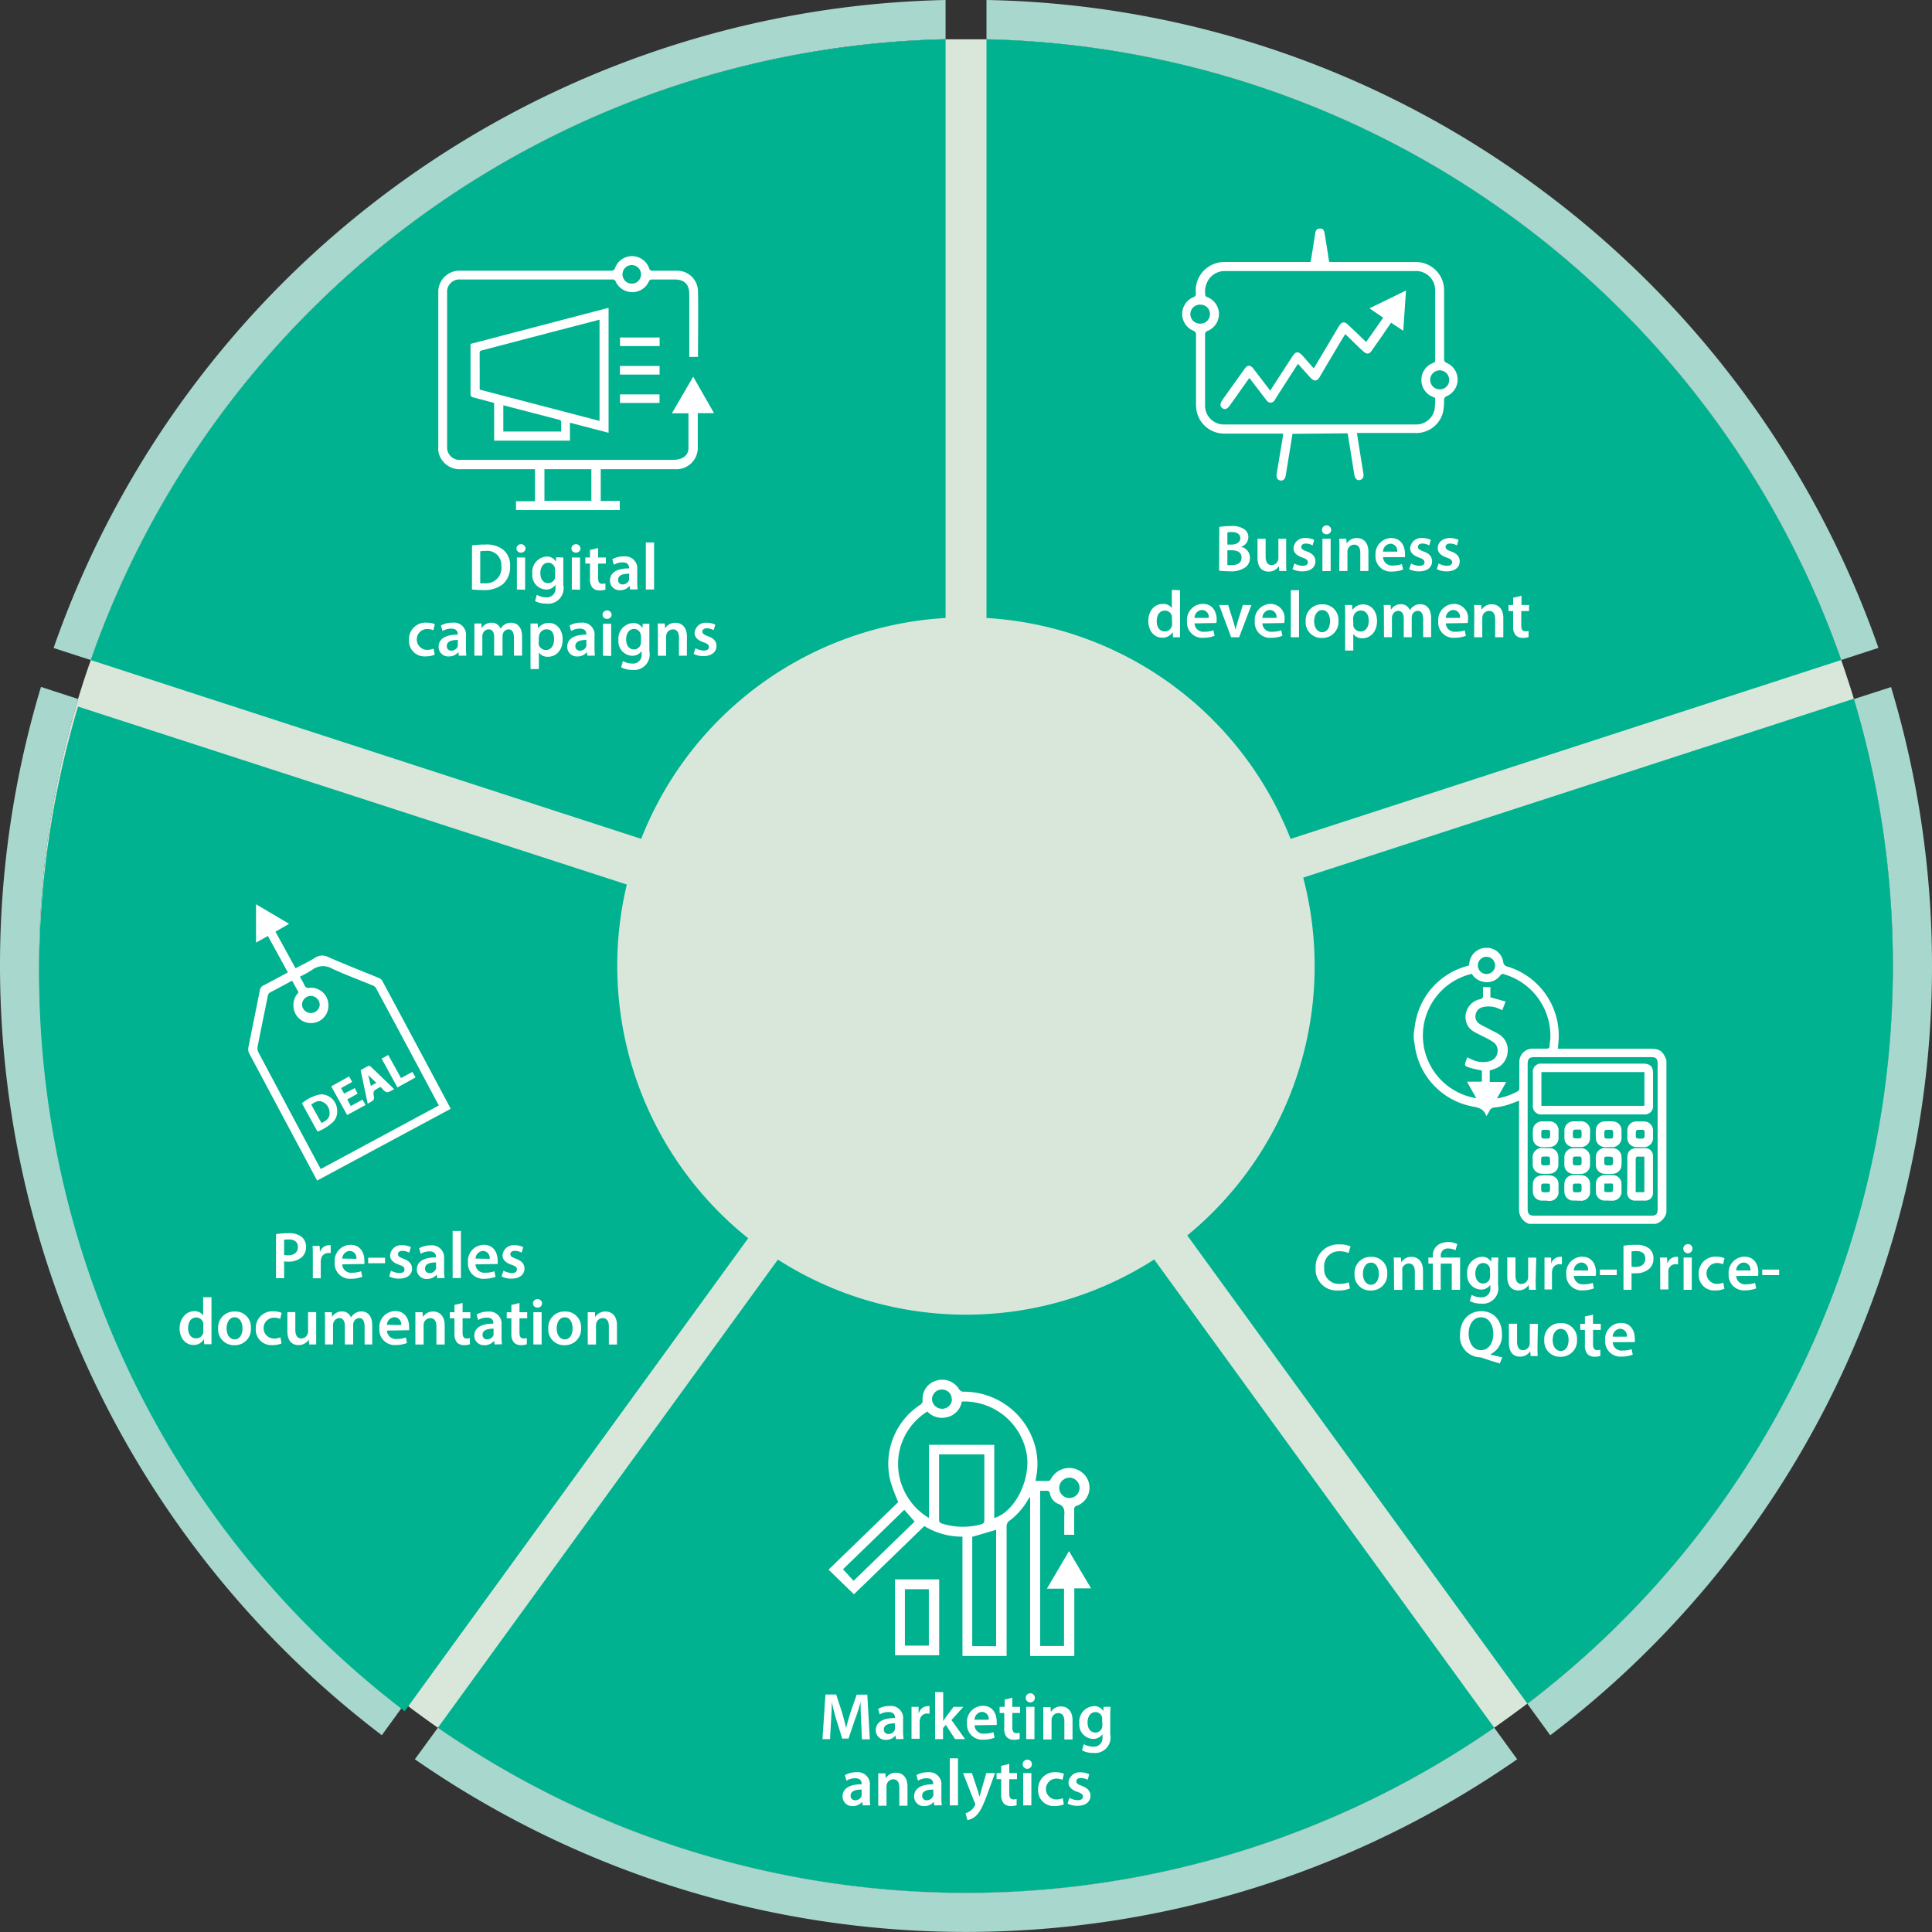 <svg xmlns="http://www.w3.org/2000/svg" viewBox="0 0 350 350"><rect x="0" y="0" width="350" height="350" fill="#333333" stroke="none"/><defs><style>.cls-1{fill:#d8e7da;}.cls-2{fill:#a8d7cd;}.cls-3{fill:#00b28f;}.cls-4{fill:#fff;}</style></defs><title>sales-and-marketing</title><g id="Layer_3" data-name="Layer 3"><path class="cls-1" d="M342.91,175a167.63,167.63,0,0,1-66.22,133.63c-2,1.5-4,2.95-6,4.36a168,168,0,0,1-191.38,0c-2-1.41-4-2.87-6-4.37a168.22,168.22,0,0,1-59.17-182c.72-2.37,1.48-4.72,2.3-7A168,168,0,0,1,171.3,7.12c1.23,0,2.46,0,3.7,0s2.48,0,3.71,0A168,168,0,0,1,333.55,119.57q1.21,3.48,2.29,7h0A168,168,0,0,1,342.91,175Z"/><path class="cls-2" d="M171.3,0v7.1A168,168,0,0,0,16.45,119.58l-6.74-2.19A175.08,175.08,0,0,1,171.3,0Z"/><path class="cls-3" d="M171.3,7.12V124.46a50.48,50.48,0,0,0-43.21,31.38L16.45,119.58A168,168,0,0,1,171.3,7.12Z"/><path class="cls-2" d="M340.29,117.37l-6.74,2.2A168,168,0,0,0,178.71,7.12V0a173.47,173.47,0,0,1,100.14,34.1,175.45,175.45,0,0,1,61.44,83.25Z"/><path class="cls-3" d="M333.55,119.57,221.92,155.84a50.51,50.51,0,0,0-43.21-31.38V7.12A168,168,0,0,1,333.55,119.57Z"/><path class="cls-2" d="M73.32,308.63l-4.15,5.72A175.18,175.18,0,0,1,7.42,124.44l6.73,2.19a168.22,168.22,0,0,0,59.17,182Z"/><path class="cls-3" d="M142.31,215l-69,95a168.24,168.24,0,0,1-59.17-182L125.8,164.21A50.73,50.73,0,0,0,142.31,215Z"/><path class="cls-3" d="M270.7,313a168,168,0,0,1-191.38,0l69-95a50.68,50.68,0,0,0,53.39,0Z"/><path class="cls-2" d="M350,175a174.69,174.69,0,0,1-69.16,139.36l-4.15-5.71a168.2,168.2,0,0,0,59.15-182h0l6.74-2.18A175.11,175.11,0,0,1,350,175Z"/><path class="cls-3" d="M342.91,175a167.63,167.63,0,0,1-66.22,133.63l-69-95a50.67,50.67,0,0,0,16.51-50.78l111.64-36.27A168,168,0,0,1,342.91,175Z"/><path class="cls-1" d="M238.16,175a63.06,63.06,0,0,1-24.91,50.26c-.74.56-1.49,1.11-2.26,1.64a63.15,63.15,0,0,1-72,0c-.76-.53-1.52-1.07-2.25-1.64a63.23,63.23,0,0,1-22.26-68.45c.27-.89.56-1.78.87-2.66a63.17,63.17,0,0,1,58.24-42.29l1.39,0,1.4,0a63.17,63.17,0,0,1,58.23,42.29c.31.88.6,1.76.86,2.65h0A62.89,62.89,0,0,1,238.16,175Z"/><path class="cls-2" d="M274.85,318.71a175,175,0,0,1-199.69,0L79.32,313a168,168,0,0,0,191.38,0Z"/></g><g id="Layer_1" data-name="Layer 1"><path class="cls-4" d="M85.51,98.81a15.87,15.87,0,0,1,2.35-.16,4.91,4.91,0,0,1,3.29.93,3.63,3.63,0,0,1,1.26,3,4.19,4.19,0,0,1-1.26,3.21,5.38,5.38,0,0,1-3.65,1.1,16.31,16.31,0,0,1-2-.1ZM87,105.66a5,5,0,0,0,.82,0,2.77,2.77,0,0,0,3-3.1A2.55,2.55,0,0,0,88,99.8a4.64,4.64,0,0,0-1,.08Z"/><path class="cls-4" d="M95.21,99.32a.78.78,0,0,1-.84.79.77.77,0,0,1-.81-.79.83.83,0,0,1,1.65,0Zm-1.57,7.47V101h1.49v5.84Z"/><path class="cls-4" d="M102.05,101c0,.39,0,.87,0,1.68v3.31a2.81,2.81,0,0,1-3.12,3.36,4.12,4.12,0,0,1-2-.47l.32-1.12a3.45,3.45,0,0,0,1.7.45,1.56,1.56,0,0,0,1.68-1.77v-.5h0a2,2,0,0,1-1.71.86,2.59,2.59,0,0,1-2.48-2.85A2.8,2.8,0,0,1,99,100.82a1.83,1.83,0,0,1,1.69.91h0l.06-.78Zm-1.52,2.34a1.33,1.33,0,0,0,0-.4,1.23,1.23,0,0,0-1.2-1c-.83,0-1.44.72-1.44,1.91,0,1,.5,1.8,1.43,1.8a1.26,1.26,0,0,0,1.2-.89,3,3,0,0,0,.06-.53Z"/><path class="cls-4" d="M105.16,99.32a.78.78,0,0,1-.84.79.77.77,0,0,1-.81-.79.83.83,0,0,1,1.65,0Zm-1.57,7.47V101h1.49v5.84Z"/><path class="cls-4" d="M108.35,99.28V101h1.41v1.1h-1.41v2.58c0,.71.19,1.08.76,1.08a2.43,2.43,0,0,0,.57-.07l0,1.13a3.4,3.4,0,0,1-1.07.14,1.69,1.69,0,0,1-1.27-.48,2.34,2.34,0,0,1-.46-1.63v-2.75h-.84V101h.84V99.63Z"/><path class="cls-4" d="M114.16,106.79l-.1-.65h0a2.16,2.16,0,0,1-1.73.78,1.73,1.73,0,0,1-1.83-1.74c0-1.47,1.3-2.22,3.46-2.21v-.09c0-.38-.15-1-1.19-1a3.14,3.14,0,0,0-1.57.43l-.28-1a4.22,4.22,0,0,1,2.11-.51,2.18,2.18,0,0,1,2.41,2.45v2.12a9.44,9.44,0,0,0,.08,1.4Zm-.19-2.86c-1,0-2,.21-2,1.1a.78.78,0,0,0,.84.84,1.19,1.19,0,0,0,1.15-.81,1,1,0,0,0,0-.32Z"/><path class="cls-4" d="M117,98.27h1.49v8.52H117Z"/><path class="cls-4" d="M78.75,118.61a4.37,4.37,0,0,1-1.66.3,2.81,2.81,0,0,1-3-3,3,3,0,0,1,3.25-3.11,3.83,3.83,0,0,1,1.43.27l-.26,1.11a2.58,2.58,0,0,0-1.12-.23,1.89,1.89,0,0,0,0,3.78,2.82,2.82,0,0,0,1.16-.23Z"/><path class="cls-4" d="M83.13,118.79l-.1-.65h0a2.17,2.17,0,0,1-1.73.78,1.73,1.73,0,0,1-1.84-1.74c0-1.47,1.31-2.22,3.47-2.21v-.09c0-.38-.16-1-1.19-1a3.14,3.14,0,0,0-1.57.43l-.29-1a4.28,4.28,0,0,1,2.11-.51,2.18,2.18,0,0,1,2.42,2.45v2.12a9.44,9.44,0,0,0,.08,1.4Zm-.19-2.86c-1,0-2,.21-2,1.1a.78.78,0,0,0,.84.84,1.2,1.2,0,0,0,1.15-.81,1.32,1.32,0,0,0,0-.32Z"/><path class="cls-4" d="M85.94,114.69c0-.67,0-1.24,0-1.74h1.27l.06.86h0a2,2,0,0,1,1.8-1,1.7,1.7,0,0,1,1.62,1.08h0a2.13,2.13,0,0,1,.72-.74,2,2,0,0,1,1.17-.34c1,0,2,.66,2,2.53v3.44H93.11v-3.23c0-1-.34-1.54-1-1.54a1.13,1.13,0,0,0-1,.78,2.41,2.41,0,0,0-.07.49v3.5H89.52v-3.38c0-.82-.32-1.39-1-1.39a1.15,1.15,0,0,0-1.06.83,1.31,1.31,0,0,0-.08.48v3.46H85.94Z"/><path class="cls-4" d="M96.11,114.89c0-.77,0-1.39,0-1.94h1.29l.07.9h0a2.26,2.26,0,0,1,2-1c1.34,0,2.46,1.15,2.46,3,0,2.11-1.33,3.13-2.66,3.13a1.92,1.92,0,0,1-1.65-.78h0v3H96.11Zm1.48,1.45a1.36,1.36,0,0,0,0,.41,1.33,1.33,0,0,0,1.29,1c.94,0,1.49-.78,1.49-1.93S99.92,114,99,114a1.37,1.37,0,0,0-1.32,1.09,1.19,1.19,0,0,0-.06.37Z"/><path class="cls-4" d="M106.42,118.79l-.1-.65h0a2.16,2.16,0,0,1-1.73.78,1.73,1.73,0,0,1-1.83-1.74c0-1.47,1.3-2.22,3.46-2.21v-.09c0-.38-.15-1-1.19-1a3.14,3.14,0,0,0-1.57.43l-.28-1a4.22,4.22,0,0,1,2.11-.51,2.18,2.18,0,0,1,2.41,2.45v2.12a9.44,9.44,0,0,0,.08,1.4Zm-.19-2.86c-1,0-2,.21-2,1.1a.78.78,0,0,0,.84.84,1.19,1.19,0,0,0,1.15-.81,1,1,0,0,0,0-.32Z"/><path class="cls-4" d="M110.8,111.32a.78.78,0,0,1-.84.79.77.77,0,0,1-.81-.79.83.83,0,0,1,1.65,0Zm-1.57,7.47V113h1.49v5.84Z"/><path class="cls-4" d="M117.64,113c0,.39,0,.87,0,1.68v3.31a2.81,2.81,0,0,1-3.12,3.36,4.18,4.18,0,0,1-2-.47l.33-1.12a3.45,3.45,0,0,0,1.7.45,1.56,1.56,0,0,0,1.68-1.77v-.5h0a2,2,0,0,1-1.71.86,2.59,2.59,0,0,1-2.48-2.85,2.8,2.8,0,0,1,2.65-3.08,1.83,1.83,0,0,1,1.69.91h0l.06-.78Zm-1.52,2.34a1.75,1.75,0,0,0-.05-.4,1.23,1.23,0,0,0-1.2-1c-.83,0-1.44.72-1.44,1.91,0,1,.5,1.8,1.43,1.8a1.26,1.26,0,0,0,1.2-.89,3,3,0,0,0,.06-.53Z"/><path class="cls-4" d="M119.18,114.69c0-.67,0-1.24-.05-1.74h1.29l.08.87h0a2.12,2.12,0,0,1,1.86-1c1,0,2.08.66,2.08,2.5v3.47H123v-3.3c0-.84-.31-1.47-1.11-1.47a1.25,1.25,0,0,0-1.16.86,1.75,1.75,0,0,0-.06.48v3.43h-1.48Z"/><path class="cls-4" d="M126,117.43a3.19,3.19,0,0,0,1.5.42c.65,0,.93-.26.93-.64s-.24-.6-1-.86c-1.14-.39-1.61-1-1.6-1.7a2,2,0,0,1,2.2-1.83,3.42,3.42,0,0,1,1.55.34l-.29,1a2.54,2.54,0,0,0-1.23-.34c-.53,0-.82.25-.82.61s.28.56,1,.82c1.06.38,1.55.92,1.56,1.79,0,1-.83,1.82-2.37,1.82a3.77,3.77,0,0,1-1.78-.41Z"/><path class="cls-4" d="M220.89,95.46A13.13,13.13,0,0,1,223,95.3a3.85,3.85,0,0,1,2.31.51,1.7,1.7,0,0,1,.84,1.51,1.87,1.87,0,0,1-1.34,1.75v0a2,2,0,0,1,1.63,2,2.11,2.11,0,0,1-.78,1.67,4.52,4.52,0,0,1-3,.75,13.86,13.86,0,0,1-1.81-.11Zm1.46,3.19h.76c1,0,1.59-.48,1.59-1.16s-.57-1.1-1.51-1.1a3.78,3.78,0,0,0-.84.06Zm0,3.72a5.48,5.48,0,0,0,.78,0c1,0,1.79-.36,1.79-1.36s-.82-1.32-1.83-1.32h-.74Z"/><path class="cls-4" d="M233,101.69c0,.69,0,1.27.05,1.75h-1.3l-.07-.89h0a2.11,2.11,0,0,1-1.87,1c-1.07,0-2-.64-2-2.54V97.6h1.47v3.18c0,1,.32,1.59,1.09,1.59a1.24,1.24,0,0,0,1.13-.79,1.3,1.3,0,0,0,.09-.46V97.6H233Z"/><path class="cls-4" d="M234.5,102.08a3.19,3.19,0,0,0,1.5.42c.64,0,.93-.26.93-.64s-.24-.6-1-.86c-1.14-.39-1.62-1-1.6-1.7a2,2,0,0,1,2.2-1.83,3.46,3.46,0,0,1,1.55.34l-.29,1a2.54,2.54,0,0,0-1.23-.34c-.53,0-.82.25-.82.61s.28.55,1,.82c1.06.38,1.55.92,1.56,1.79,0,1.05-.83,1.82-2.37,1.82a3.77,3.77,0,0,1-1.78-.41Z"/><path class="cls-4" d="M241.15,96a.79.79,0,0,1-.84.79.77.77,0,0,1-.82-.79.83.83,0,0,1,1.66,0Zm-1.58,7.47V97.6h1.49v5.84Z"/><path class="cls-4" d="M242.65,99.34c0-.67,0-1.24-.05-1.74h1.29l.08.87h0a2.12,2.12,0,0,1,1.86-1c1,0,2.07.66,2.07,2.5v3.47h-1.47v-3.3c0-.84-.31-1.47-1.12-1.47a1.25,1.25,0,0,0-1.15.86,1.44,1.44,0,0,0-.06.48v3.43h-1.48Z"/><path class="cls-4" d="M250.55,100.93a1.59,1.59,0,0,0,1.8,1.51,4.32,4.32,0,0,0,1.62-.26l.22,1a5.61,5.61,0,0,1-2,.36,2.76,2.76,0,0,1-3-3A2.89,2.89,0,0,1,252,97.47c1.9,0,2.52,1.56,2.52,2.84a3.06,3.06,0,0,1,0,.62Zm2.57-1a1.26,1.26,0,0,0-1.21-1.43,1.45,1.45,0,0,0-1.36,1.43Z"/><path class="cls-4" d="M255.63,102.08a3.23,3.23,0,0,0,1.5.42c.65,0,.93-.26.93-.64s-.24-.6-1-.86c-1.13-.39-1.61-1-1.6-1.7a2,2,0,0,1,2.2-1.83,3.42,3.42,0,0,1,1.55.34l-.29,1a2.54,2.54,0,0,0-1.23-.34c-.53,0-.82.25-.82.61s.28.55,1,.82c1.06.38,1.55.92,1.56,1.79,0,1.05-.83,1.82-2.37,1.82a3.77,3.77,0,0,1-1.78-.41Z"/><path class="cls-4" d="M260.63,102.08a3.26,3.26,0,0,0,1.5.42c.65,0,.94-.26.94-.64s-.24-.6-1-.86c-1.14-.39-1.62-1-1.61-1.7,0-1,.85-1.83,2.21-1.83a3.46,3.46,0,0,1,1.55.34l-.29,1a2.55,2.55,0,0,0-1.24-.34c-.53,0-.81.25-.81.61s.27.55,1,.82c1.05.38,1.54.92,1.56,1.79,0,1.05-.83,1.82-2.38,1.82a3.73,3.73,0,0,1-1.77-.41Z"/><path class="cls-4" d="M213.77,106.92v6.88c0,.6,0,1.24,0,1.64H212.5l-.06-.92h0a2.12,2.12,0,0,1-1.91,1c-1.39,0-2.5-1.19-2.5-3,0-2,1.22-3.11,2.62-3.11a1.85,1.85,0,0,1,1.64.76h0v-3.31ZM212.3,112a2.45,2.45,0,0,0,0-.38,1.28,1.28,0,0,0-1.27-1c-1,0-1.48.84-1.48,1.93s.53,1.84,1.47,1.84a1.3,1.3,0,0,0,1.27-1,2,2,0,0,0,.05-.43Z"/><path class="cls-4" d="M216.4,112.93a1.59,1.59,0,0,0,1.8,1.51,4.36,4.36,0,0,0,1.62-.26l.22,1a5.61,5.61,0,0,1-2,.36,2.76,2.76,0,0,1-3-3,2.89,2.89,0,0,1,2.85-3.14c1.9,0,2.52,1.56,2.52,2.84a3.06,3.06,0,0,1-.05.62Zm2.57-1a1.26,1.26,0,0,0-1.21-1.43,1.45,1.45,0,0,0-1.36,1.43Z"/><path class="cls-4" d="M222.49,109.6l.94,3c.17.52.29,1,.4,1.46h0c.11-.48.24-.93.4-1.46l.92-3h1.56l-2.23,5.84h-1.45l-2.17-5.84Z"/><path class="cls-4" d="M228.69,112.93a1.58,1.58,0,0,0,1.8,1.51,4.39,4.39,0,0,0,1.62-.26l.21,1a5.57,5.57,0,0,1-2,.36,2.76,2.76,0,0,1-3-3,2.89,2.89,0,0,1,2.86-3.14,2.54,2.54,0,0,1,2.52,2.84,4,4,0,0,1-.05.62Zm2.57-1a1.26,1.26,0,0,0-1.22-1.43,1.44,1.44,0,0,0-1.35,1.43Z"/><path class="cls-4" d="M233.84,106.92h1.49v8.52h-1.49Z"/><path class="cls-4" d="M242.47,112.46a2.89,2.89,0,0,1-3,3.11,2.82,2.82,0,0,1-2.93-3,2.88,2.88,0,0,1,3-3.09A2.8,2.8,0,0,1,242.47,112.46Zm-4.4.06c0,1.13.56,2,1.45,2s1.43-.82,1.43-2c0-.91-.41-2-1.41-2S238.07,111.55,238.07,112.52Z"/><path class="cls-4" d="M243.69,111.54c0-.77,0-1.39-.05-1.94h1.3l.07.9h0a2.29,2.29,0,0,1,2-1c1.34,0,2.45,1.15,2.45,3,0,2.11-1.33,3.13-2.66,3.13a1.91,1.91,0,0,1-1.64-.78h0v3h-1.48Zm1.48,1.45a1.78,1.78,0,0,0,0,.41,1.34,1.34,0,0,0,1.3,1c.93,0,1.49-.78,1.49-1.93s-.51-1.87-1.46-1.87a1.38,1.38,0,0,0-1.32,1.09,1.57,1.57,0,0,0-.05.37Z"/><path class="cls-4" d="M250.71,111.34c0-.67,0-1.24-.05-1.74h1.27l.06.86h0a2,2,0,0,1,1.8-1,1.68,1.68,0,0,1,1.62,1.08h0a2.22,2.22,0,0,1,.72-.74,2,2,0,0,1,1.18-.34c1,0,1.95.66,1.95,2.53v3.44h-1.44v-3.23c0-1-.33-1.54-1-1.54a1.11,1.11,0,0,0-1,.78,1.87,1.87,0,0,0-.07.49v3.5H254.3v-3.38c0-.82-.33-1.39-1-1.39a1.16,1.16,0,0,0-1.06.84,1.22,1.22,0,0,0-.08.47v3.46h-1.44Z"/><path class="cls-4" d="M261.93,112.93a1.58,1.58,0,0,0,1.8,1.51,4.39,4.39,0,0,0,1.62-.26l.21,1a5.57,5.57,0,0,1-2,.36,2.76,2.76,0,0,1-3-3,2.89,2.89,0,0,1,2.86-3.14,2.54,2.54,0,0,1,2.52,2.84,4,4,0,0,1-.05.62Zm2.57-1a1.26,1.26,0,0,0-1.22-1.43,1.44,1.44,0,0,0-1.35,1.43Z"/><path class="cls-4" d="M267.08,111.34c0-.67,0-1.24-.05-1.74h1.29l.08.87h0a2.12,2.12,0,0,1,1.86-1c1,0,2.08.66,2.08,2.5v3.47h-1.48v-3.3c0-.84-.31-1.47-1.11-1.47a1.25,1.25,0,0,0-1.16.86,1.75,1.75,0,0,0-.06.48v3.43h-1.48Z"/><path class="cls-4" d="M275.63,107.93v1.67H277v1.1h-1.41v2.58c0,.71.19,1.08.76,1.08a2.43,2.43,0,0,0,.57-.07l0,1.12a3.08,3.08,0,0,1-1.07.15,1.71,1.71,0,0,1-1.27-.48,2.34,2.34,0,0,1-.46-1.63V110.7h-.84v-1.1h.84v-1.32Z"/><path class="cls-4" d="M156,311.76c-.05-1.05-.11-2.31-.1-3.4h0c-.27,1-.6,2.08-1,3.1l-1.18,3.5h-1.14l-1.08-3.45c-.31-1-.6-2.14-.81-3.15h0c0,1.06-.08,2.34-.14,3.45l-.18,3.25H149l.54-8.09h1.94l1.06,3.25c.29.95.54,1.91.74,2.81h0c.21-.88.49-1.87.8-2.82L155.2,307h1.92l.46,8.09h-1.43Z"/><path class="cls-4" d="M162.32,315.06l-.1-.65h0a2.18,2.18,0,0,1-1.72.78,1.73,1.73,0,0,1-1.84-1.74c0-1.48,1.31-2.22,3.47-2.21v-.09c0-.39-.16-1-1.19-1a3.08,3.08,0,0,0-1.57.43l-.29-1a4.14,4.14,0,0,1,2.11-.52,2.19,2.19,0,0,1,2.41,2.46v2.11a9.35,9.35,0,0,0,.09,1.41Zm-.2-2.86c-1,0-2,.21-2,1.09a.78.78,0,0,0,.84.84,1.21,1.21,0,0,0,1.16-.8,1.29,1.29,0,0,0,0-.33Z"/><path class="cls-4" d="M165.13,311.1c0-.79,0-1.36,0-1.89h1.28l0,1.12h.05a1.73,1.73,0,0,1,1.59-1.25,1.25,1.25,0,0,1,.35,0v1.39a2.31,2.31,0,0,0-.43-.05,1.3,1.3,0,0,0-1.32,1.12,2.06,2.06,0,0,0-.05.45v3h-1.47Z"/><path class="cls-4" d="M170.87,311.78h0c.14-.23.31-.48.46-.68l1.42-1.89h1.77l-2.15,2.39,2.47,3.46h-1.82l-1.67-2.58-.51.58v2H169.4v-8.52h1.47Z"/><path class="cls-4" d="M176.55,312.55a1.58,1.58,0,0,0,1.8,1.51,4.61,4.61,0,0,0,1.62-.26l.21,1a5.57,5.57,0,0,1-2,.36,2.77,2.77,0,0,1-3-3,2.9,2.9,0,0,1,2.86-3.14c1.89,0,2.52,1.56,2.52,2.85a4,4,0,0,1,0,.62Zm2.56-1a1.25,1.25,0,0,0-1.21-1.43,1.44,1.44,0,0,0-1.35,1.43Z"/><path class="cls-4" d="M183.39,307.55v1.66h1.4v1.11h-1.4v2.58c0,.7.19,1.08.75,1.08a2,2,0,0,0,.58-.08l0,1.13a3,3,0,0,1-1.06.15,1.73,1.73,0,0,1-1.28-.48,2.37,2.37,0,0,1-.45-1.64v-2.74h-.84v-1.11H182V307.9Z"/><path class="cls-4" d="M187.48,307.58a.83.83,0,0,1-1.66,0,.83.83,0,0,1,1.66,0Zm-1.57,7.48v-5.85h1.49v5.85Z"/><path class="cls-4" d="M189,311c0-.67,0-1.23,0-1.74h1.3l.07.88h0a2.09,2.09,0,0,1,1.86-1c1,0,2.07.66,2.07,2.51v3.47h-1.48v-3.3c0-.84-.31-1.48-1.11-1.48a1.23,1.23,0,0,0-1.15.87,1.44,1.44,0,0,0-.06.48v3.43H189Z"/><path class="cls-4" d="M201.18,309.21c0,.4-.05.88-.05,1.68v3.31a2.81,2.81,0,0,1-3.11,3.36,4,4,0,0,1-2-.47l.32-1.11a3.6,3.6,0,0,0,1.7.44,1.55,1.55,0,0,0,1.68-1.76v-.5h0a2,2,0,0,1-1.7.86,2.59,2.59,0,0,1-2.49-2.86,2.8,2.8,0,0,1,2.65-3.08,1.83,1.83,0,0,1,1.69.91h0l.06-.78Zm-1.52,2.34a1.27,1.27,0,0,0,0-.39,1.23,1.23,0,0,0-1.2-1c-.83,0-1.44.72-1.44,1.91,0,1,.51,1.8,1.43,1.8a1.26,1.26,0,0,0,1.2-.89,3.07,3.07,0,0,0,.06-.53Z"/><path class="cls-4" d="M156.29,327.06l-.09-.65h0a2.19,2.19,0,0,1-1.73.78,1.73,1.73,0,0,1-1.83-1.74c0-1.48,1.3-2.22,3.46-2.21v-.09c0-.39-.15-1-1.18-1a3.14,3.14,0,0,0-1.58.43l-.28-1a4.11,4.11,0,0,1,2.11-.52,2.19,2.19,0,0,1,2.41,2.46v2.11a9.5,9.5,0,0,0,.08,1.41Zm-.19-2.86c-1,0-2,.21-2,1.09a.77.77,0,0,0,.84.84,1.19,1.19,0,0,0,1.15-.8,1,1,0,0,0,0-.33Z"/><path class="cls-4" d="M159.1,323c0-.67,0-1.23,0-1.74h1.3l.07.88h0a2.09,2.09,0,0,1,1.86-1c1,0,2.07.66,2.07,2.51v3.47h-1.48v-3.3c0-.84-.31-1.48-1.11-1.48a1.23,1.23,0,0,0-1.15.87,1.44,1.44,0,0,0-.06.48v3.43H159.1Z"/><path class="cls-4" d="M169.25,327.06l-.09-.65h0a2.19,2.19,0,0,1-1.73.78,1.73,1.73,0,0,1-1.83-1.74c0-1.48,1.3-2.22,3.46-2.21v-.09c0-.39-.15-1-1.18-1a3.14,3.14,0,0,0-1.58.43l-.28-1a4.11,4.11,0,0,1,2.11-.52,2.19,2.19,0,0,1,2.41,2.46v2.11a9.5,9.5,0,0,0,.08,1.41Zm-.19-2.86c-1,0-2,.21-2,1.09a.77.77,0,0,0,.84.84,1.19,1.19,0,0,0,1.15-.8,1,1,0,0,0,.05-.33Z"/><path class="cls-4" d="M172.06,318.54h1.49v8.52h-1.49Z"/><path class="cls-4" d="M176.07,321.21l1.05,3.14c.12.35.24.8.33,1.13h0c.1-.33.21-.76.32-1.15l.91-3.12h1.58l-1.46,4c-.81,2.18-1.35,3.15-2,3.75a3,3,0,0,1-1.55.76l-.33-1.25a2.47,2.47,0,0,0,.86-.41,2.62,2.62,0,0,0,.8-.92.6.6,0,0,0,.1-.27.53.53,0,0,0-.09-.28l-2.13-5.37Z"/><path class="cls-4" d="M182.84,319.55v1.66h1.4v1.11h-1.4v2.58c0,.7.19,1.08.75,1.08a2.06,2.06,0,0,0,.58-.08l0,1.13a3,3,0,0,1-1.07.15,1.71,1.71,0,0,1-1.27-.48,2.37,2.37,0,0,1-.45-1.64v-2.74h-.84v-1.11h.84V319.9Z"/><path class="cls-4" d="M186.93,319.58a.83.83,0,1,1-.83-.8A.79.79,0,0,1,186.93,319.58Zm-1.57,7.48v-5.85h1.48v5.85Z"/><path class="cls-4" d="M192.72,326.88a4.31,4.31,0,0,1-1.65.3,2.81,2.81,0,0,1-3-3,3,3,0,0,1,3.25-3.12,3.54,3.54,0,0,1,1.42.28l-.26,1.1a2.56,2.56,0,0,0-1.11-.23,1.89,1.89,0,0,0,0,3.78,2.89,2.89,0,0,0,1.16-.23Z"/><path class="cls-4" d="M193.74,325.7a3.39,3.39,0,0,0,1.5.42c.65,0,.94-.26.94-.65s-.24-.6-1-.85c-1.14-.4-1.62-1-1.61-1.7a2,2,0,0,1,2.21-1.84,3.45,3.45,0,0,1,1.55.35l-.29,1a2.67,2.67,0,0,0-1.24-.33c-.52,0-.81.25-.81.61s.27.55,1,.82c1,.38,1.54.92,1.56,1.78,0,1.06-.83,1.83-2.38,1.83a3.73,3.73,0,0,1-1.77-.41Z"/><path class="cls-4" d="M50,223.58a12.42,12.42,0,0,1,2.26-.17,3.69,3.69,0,0,1,2.39.66,2.29,2.29,0,0,1,.79,1.79,2.42,2.42,0,0,1-.7,1.83,3.56,3.56,0,0,1-2.55.87,3.74,3.74,0,0,1-.72-.05v3.05H50Zm1.47,3.77a3.45,3.45,0,0,0,.72.06c1.1,0,1.77-.54,1.77-1.49s-.62-1.38-1.64-1.38a4.5,4.5,0,0,0-.85.07Z"/><path class="cls-4" d="M56.67,227.6c0-.79,0-1.36-.05-1.88h1.29l.05,1.11h0a1.75,1.75,0,0,1,1.6-1.25,1.87,1.87,0,0,1,.35,0V227a2.33,2.33,0,0,0-.44,0,1.3,1.3,0,0,0-1.31,1.12,2.06,2.06,0,0,0-.05.45v3H56.67Z"/><path class="cls-4" d="M62,229.05a1.58,1.58,0,0,0,1.8,1.51,4.61,4.61,0,0,0,1.62-.26l.21,1a5.57,5.57,0,0,1-2,.36,2.77,2.77,0,0,1-3-3,2.9,2.9,0,0,1,2.86-3.15c1.89,0,2.52,1.56,2.52,2.85a4,4,0,0,1,0,.62Zm2.56-1a1.25,1.25,0,0,0-1.21-1.43A1.44,1.44,0,0,0,62,228Z"/><path class="cls-4" d="M69.76,227.85v1H66.7v-1Z"/><path class="cls-4" d="M70.84,230.2a3.39,3.39,0,0,0,1.5.42c.65,0,.94-.26.94-.65s-.24-.6-1-.85c-1.14-.39-1.62-1-1.61-1.7a2,2,0,0,1,2.21-1.84,3.45,3.45,0,0,1,1.55.35l-.29,1a2.67,2.67,0,0,0-1.24-.33c-.52,0-.81.25-.81.61s.27.55,1,.82c1,.38,1.54.92,1.56,1.78,0,1.06-.83,1.83-2.38,1.83a3.73,3.73,0,0,1-1.77-.41Z"/><path class="cls-4" d="M79.21,231.56l-.1-.65h0a2.18,2.18,0,0,1-1.72.78A1.73,1.73,0,0,1,75.51,230c0-1.48,1.31-2.22,3.47-2.21v-.09c0-.39-.16-1-1.19-1a3.14,3.14,0,0,0-1.57.43l-.29-1a4.24,4.24,0,0,1,2.11-.52A2.19,2.19,0,0,1,80.45,228v2.11a9.35,9.35,0,0,0,.09,1.41ZM79,228.7c-1,0-2,.21-2,1.09a.77.77,0,0,0,.83.84,1.21,1.21,0,0,0,1.16-.8,1.27,1.27,0,0,0,0-.32Z"/><path class="cls-4" d="M82,223H83.5v8.52H82Z"/><path class="cls-4" d="M86.14,229.05a1.59,1.59,0,0,0,1.8,1.51,4.53,4.53,0,0,0,1.62-.26l.22,1a5.61,5.61,0,0,1-2,.36,2.76,2.76,0,0,1-3-3,2.9,2.9,0,0,1,2.85-3.15c1.9,0,2.52,1.56,2.52,2.85a3.06,3.06,0,0,1,0,.62Zm2.57-1a1.26,1.26,0,0,0-1.21-1.43A1.45,1.45,0,0,0,86.14,228Z"/><path class="cls-4" d="M91.22,230.2a3.35,3.35,0,0,0,1.5.42c.65,0,.93-.26.93-.65s-.24-.6-1-.85c-1.14-.39-1.62-1-1.61-1.7a2,2,0,0,1,2.2-1.84,3.41,3.41,0,0,1,1.55.35l-.29,1a2.66,2.66,0,0,0-1.23-.33c-.53,0-.82.25-.82.61s.28.55,1,.82c1.06.38,1.55.92,1.56,1.78,0,1.06-.83,1.83-2.37,1.83a3.77,3.77,0,0,1-1.78-.41Z"/><path class="cls-4" d="M38.31,235v6.87c0,.6,0,1.25,0,1.65H37l-.06-.93h0a2.08,2.08,0,0,1-1.9,1.06c-1.39,0-2.5-1.19-2.5-3s1.21-3.12,2.62-3.12a1.86,1.86,0,0,1,1.64.77h0V235Zm-1.48,5.11a2.43,2.43,0,0,0,0-.38,1.29,1.29,0,0,0-1.27-1.05c-1,0-1.48.84-1.48,1.93s.53,1.85,1.46,1.85a1.32,1.32,0,0,0,1.28-1,2,2,0,0,0,0-.43Z"/><path class="cls-4" d="M45.45,240.58a2.89,2.89,0,0,1-3,3.11,2.83,2.83,0,0,1-2.93-3,2.89,2.89,0,0,1,3-3.1A2.8,2.8,0,0,1,45.45,240.58Zm-4.4.06c0,1.13.55,2,1.45,2s1.43-.83,1.43-2c0-.91-.41-2-1.42-2S41.05,239.67,41.05,240.64Z"/><path class="cls-4" d="M51,243.38a4.37,4.37,0,0,1-1.66.3,2.81,2.81,0,0,1-3-3,3,3,0,0,1,3.25-3.12,3.63,3.63,0,0,1,1.43.28l-.26,1.1a2.58,2.58,0,0,0-1.12-.23,1.89,1.89,0,0,0,0,3.78,2.82,2.82,0,0,0,1.16-.23Z"/><path class="cls-4" d="M57.28,241.81c0,.69,0,1.27,0,1.75H56l-.07-.89h0a2.11,2.11,0,0,1-1.87,1c-1.07,0-2-.64-2-2.54v-3.43H53.5v3.17c0,1,.32,1.6,1.09,1.6a1.24,1.24,0,0,0,1.13-.79,1.3,1.3,0,0,0,.09-.46v-3.52h1.47Z"/><path class="cls-4" d="M58.88,239.45c0-.67,0-1.23-.05-1.73H60.1l.06.86h0a2,2,0,0,1,1.8-1,1.69,1.69,0,0,1,1.62,1.08h0a2.39,2.39,0,0,1,.72-.73,1.94,1.94,0,0,1,1.18-.35c1,0,1.95.66,1.95,2.53v3.45H66.05v-3.23c0-1-.33-1.55-1-1.55a1.12,1.12,0,0,0-1,.78,2,2,0,0,0-.07.49v3.51H62.47v-3.39c0-.81-.33-1.39-1-1.39a1.17,1.17,0,0,0-1.06.84,1.27,1.27,0,0,0-.08.48v3.46H58.88Z"/><path class="cls-4" d="M70.1,241.05a1.59,1.59,0,0,0,1.8,1.51,4.61,4.61,0,0,0,1.62-.26l.21,1a5.57,5.57,0,0,1-2,.36,2.77,2.77,0,0,1-3-3,2.9,2.9,0,0,1,2.86-3.15c1.89,0,2.52,1.56,2.52,2.85a4,4,0,0,1,0,.62Zm2.57-1a1.26,1.26,0,0,0-1.22-1.43A1.44,1.44,0,0,0,70.1,240Z"/><path class="cls-4" d="M75.25,239.45c0-.67,0-1.23,0-1.73h1.29l.08.87h0a2.12,2.12,0,0,1,1.86-1c1,0,2.08.66,2.08,2.51v3.47H79.06v-3.3c0-.84-.31-1.48-1.11-1.48a1.25,1.25,0,0,0-1.16.87,1.77,1.77,0,0,0-.05.48v3.43H75.25Z"/><path class="cls-4" d="M83.8,236.05v1.67h1.41v1.1H83.8v2.58c0,.7.19,1.08.76,1.08a1.93,1.93,0,0,0,.57-.08l0,1.13a3.08,3.08,0,0,1-1.07.15,1.71,1.71,0,0,1-1.27-.48,2.35,2.35,0,0,1-.46-1.63v-2.75h-.84v-1.1h.84V236.4Z"/><path class="cls-4" d="M89.61,243.56l-.1-.65h0a2.19,2.19,0,0,1-1.73.78A1.73,1.73,0,0,1,85.92,242c0-1.48,1.3-2.22,3.46-2.21v-.09c0-.39-.15-1-1.19-1a3.14,3.14,0,0,0-1.57.43l-.28-1a4.21,4.21,0,0,1,2.11-.52A2.19,2.19,0,0,1,90.86,240v2.11a9.5,9.5,0,0,0,.08,1.41Zm-.19-2.86c-1,0-2,.21-2,1.09a.77.77,0,0,0,.84.84,1.19,1.19,0,0,0,1.15-.8,1,1,0,0,0,0-.32Z"/><path class="cls-4" d="M94.11,236.05v1.67h1.4v1.1h-1.4v2.58c0,.7.19,1.08.76,1.08a1.93,1.93,0,0,0,.57-.08l0,1.13a3.08,3.08,0,0,1-1.07.15,1.69,1.69,0,0,1-1.27-.48,2.35,2.35,0,0,1-.46-1.63v-2.75h-.84v-1.1h.84V236.4Z"/><path class="cls-4" d="M98.2,236.08a.78.78,0,0,1-.84.8.77.77,0,0,1-.81-.8.83.83,0,0,1,1.65,0Zm-1.57,7.48v-5.84h1.49v5.84Z"/><path class="cls-4" d="M105.26,240.58a2.89,2.89,0,0,1-3,3.11,2.82,2.82,0,0,1-2.93-3,2.89,2.89,0,0,1,3-3.1A2.81,2.81,0,0,1,105.26,240.58Zm-4.41.06c0,1.13.56,2,1.46,2s1.42-.83,1.42-2c0-.91-.4-2-1.41-2S100.85,239.67,100.85,240.64Z"/><path class="cls-4" d="M106.47,239.45c0-.67,0-1.23,0-1.73h1.3l.07.87h0a2.11,2.11,0,0,1,1.86-1c1,0,2.07.66,2.07,2.51v3.47h-1.47v-3.3c0-.84-.32-1.48-1.12-1.48a1.23,1.23,0,0,0-1.15.87,1.44,1.44,0,0,0-.06.48v3.43h-1.49Z"/><path class="cls-4" d="M244.56,233.42a5.14,5.14,0,0,1-2.09.36,3.82,3.82,0,0,1-4.13-4.07,4.07,4.07,0,0,1,4.32-4.27,4.6,4.6,0,0,1,2,.36L244.3,227a3.85,3.85,0,0,0-1.58-.32,2.7,2.7,0,0,0-2.83,3,2.65,2.65,0,0,0,2.82,2.91,4.16,4.16,0,0,0,1.61-.3Z"/><path class="cls-4" d="M251.31,230.68a2.89,2.89,0,0,1-3,3.11,2.82,2.82,0,0,1-2.92-3,2.89,2.89,0,0,1,3-3.1A2.8,2.8,0,0,1,251.31,230.68Zm-4.4.06c0,1.13.55,2,1.45,2s1.43-.83,1.43-2c0-.91-.41-2-1.42-2S246.91,229.77,246.91,230.74Z"/><path class="cls-4" d="M252.53,229.55c0-.67,0-1.23-.05-1.73h1.3l.07.87h0a2.13,2.13,0,0,1,1.86-1c1,0,2.08.66,2.08,2.51v3.47h-1.48v-3.3c0-.84-.31-1.48-1.11-1.48a1.25,1.25,0,0,0-1.16.87,1.77,1.77,0,0,0,0,.48v3.43h-1.49Z"/><path class="cls-4" d="M259.56,233.66v-4.74h-.79v-1.1h.79v-.28c0-1.57,1.09-2.53,2.83-2.53a3.42,3.42,0,0,1,1.61.37l-.33,1.12a2.6,2.6,0,0,0-1.28-.32,1.24,1.24,0,0,0-1.37,1.4v.24h3.49v5.84H263v-4.74h-2v4.74Z"/><path class="cls-4" d="M271.44,227.82c0,.39-.05.87-.05,1.67v3.31a2.81,2.81,0,0,1-3.12,3.36,4.18,4.18,0,0,1-2-.46l.33-1.12a3.46,3.46,0,0,0,1.7.44,1.55,1.55,0,0,0,1.68-1.76v-.5h0a2,2,0,0,1-1.7.86,2.59,2.59,0,0,1-2.48-2.85,2.81,2.81,0,0,1,2.65-3.09,1.84,1.84,0,0,1,1.69.92h0l.06-.78Zm-1.53,2.33a1.67,1.67,0,0,0,0-.39,1.23,1.23,0,0,0-1.2-.95c-.83,0-1.44.72-1.44,1.91,0,1,.5,1.8,1.42,1.8a1.25,1.25,0,0,0,1.2-.89,2.33,2.33,0,0,0,.06-.53Z"/><path class="cls-4" d="M278.2,231.91c0,.69,0,1.27.05,1.75H277l-.07-.89h0a2.11,2.11,0,0,1-1.87,1c-1.07,0-2-.64-2-2.54v-3.43h1.48V231c0,1,.31,1.6,1.09,1.6a1.25,1.25,0,0,0,1.13-.79,1.58,1.58,0,0,0,.08-.46v-3.52h1.47Z"/><path class="cls-4" d="M279.8,229.7c0-.79,0-1.36,0-1.88H281l0,1.11h0a1.75,1.75,0,0,1,1.6-1.25,1.87,1.87,0,0,1,.35,0v1.39a2.31,2.31,0,0,0-.43-.05,1.3,1.3,0,0,0-1.32,1.12,2.06,2.06,0,0,0-.05.45v3H279.8Z"/><path class="cls-4" d="M285.12,231.15a1.59,1.59,0,0,0,1.8,1.51,4.61,4.61,0,0,0,1.62-.26l.21,1a5.57,5.57,0,0,1-2,.36,2.77,2.77,0,0,1-3-2.95,2.9,2.9,0,0,1,2.86-3.15c1.89,0,2.52,1.56,2.52,2.85a4,4,0,0,1-.05.62Zm2.57-1a1.26,1.26,0,0,0-1.22-1.43,1.44,1.44,0,0,0-1.35,1.43Z"/><path class="cls-4" d="M292.89,230v1h-3.05v-1Z"/><path class="cls-4" d="M294.11,225.68a12.29,12.29,0,0,1,2.25-.17,3.69,3.69,0,0,1,2.39.66,2.29,2.29,0,0,1,.79,1.79,2.42,2.42,0,0,1-.7,1.83,3.54,3.54,0,0,1-2.55.87,3.74,3.74,0,0,1-.72,0v3h-1.46Zm1.46,3.77a3.45,3.45,0,0,0,.72.06c1.1,0,1.77-.54,1.77-1.49s-.62-1.38-1.64-1.38a4.59,4.59,0,0,0-.85.07Z"/><path class="cls-4" d="M300.76,229.7c0-.79,0-1.36-.05-1.88H302l.05,1.11h0a1.73,1.73,0,0,1,1.59-1.25,1.78,1.78,0,0,1,.35,0v1.39a2.31,2.31,0,0,0-.43-.05,1.3,1.3,0,0,0-1.32,1.12,2.06,2.06,0,0,0,0,.45v3h-1.47Z"/><path class="cls-4" d="M306.6,226.18a.83.83,0,1,1-.83-.8A.79.79,0,0,1,306.6,226.18ZM305,233.66v-5.84h1.48v5.84Z"/><path class="cls-4" d="M312.39,233.48a4.31,4.31,0,0,1-1.65.3,2.81,2.81,0,0,1-3-3,3,3,0,0,1,3.25-3.12,3.54,3.54,0,0,1,1.42.28l-.26,1.1a2.56,2.56,0,0,0-1.11-.23,1.89,1.89,0,0,0,0,3.78,2.89,2.89,0,0,0,1.16-.23Z"/><path class="cls-4" d="M314.53,231.15a1.59,1.59,0,0,0,1.8,1.51,4.61,4.61,0,0,0,1.62-.26l.21,1a5.51,5.51,0,0,1-2,.36,2.77,2.77,0,0,1-3-2.95,2.9,2.9,0,0,1,2.86-3.15c1.89,0,2.52,1.56,2.52,2.85a4,4,0,0,1-.05.62Zm2.57-1a1.26,1.26,0,0,0-1.21-1.43,1.44,1.44,0,0,0-1.36,1.43Z"/><path class="cls-4" d="M322.31,230v1h-3.06v-1Z"/><path class="cls-4" d="M271.72,247c-1.13-.31-2.14-.65-3.16-1a2,2,0,0,0-.52-.12,3.74,3.74,0,0,1-3.54-4.1c0-2.5,1.54-4.25,3.86-4.25s3.73,1.8,3.73,4.08a3.75,3.75,0,0,1-2.09,3.73v.05c.7.19,1.48.36,2.14.49Zm-1.19-5.36c0-1.55-.76-3-2.22-3s-2.27,1.4-2.25,3,.81,2.95,2.23,2.95S270.53,243.28,270.53,241.59Z"/><path class="cls-4" d="M278.53,243.91c0,.69,0,1.27.05,1.75h-1.29l-.07-.89h0a2.11,2.11,0,0,1-1.87,1c-1.07,0-2-.64-2-2.54v-3.43h1.48V243c0,1,.31,1.6,1.09,1.6a1.25,1.25,0,0,0,1.13-.79,1.58,1.58,0,0,0,.08-.46v-3.52h1.47Z"/><path class="cls-4" d="M285.69,242.68a2.9,2.9,0,0,1-3,3.11,2.82,2.82,0,0,1-2.93-3,2.89,2.89,0,0,1,3-3.1A2.81,2.81,0,0,1,285.69,242.68Zm-4.41.06c0,1.13.56,2,1.46,2s1.42-.83,1.42-2c0-.91-.4-2-1.41-2S281.28,241.77,281.28,242.74Z"/><path class="cls-4" d="M288.59,238.15v1.67H290v1.1h-1.41v2.58c0,.7.19,1.08.76,1.08a1.93,1.93,0,0,0,.57-.08l0,1.13a3.08,3.08,0,0,1-1.07.15,1.69,1.69,0,0,1-1.27-.48,2.35,2.35,0,0,1-.46-1.63v-2.75h-.84v-1.1h.84V238.5Z"/><path class="cls-4" d="M292.16,243.15a1.58,1.58,0,0,0,1.8,1.51,4.51,4.51,0,0,0,1.61-.26l.22,1a5.57,5.57,0,0,1-2,.36,2.77,2.77,0,0,1-3-2.95,2.9,2.9,0,0,1,2.86-3.15c1.89,0,2.51,1.56,2.51,2.85a4.32,4.32,0,0,1,0,.62Zm2.56-1a1.25,1.25,0,0,0-1.21-1.43,1.44,1.44,0,0,0-1.35,1.43Z"/><path class="cls-4" d="M67.44,226.34h0Z"/><path class="cls-4" d="M234.15,78.59c-.22,1.35-.43,2.69-.65,4s-.38,2.37-.58,3.56c-.1.65-.49,1-1,.89s-.74-.52-.64-1.18l1.12-6.75a5.15,5.15,0,0,1,.06-.56H221.92a5.11,5.11,0,0,1-5.14-4.06,8.28,8.28,0,0,1-.11-1.5q0-6.12,0-12.25a.74.74,0,0,0-.5-.83,3.29,3.29,0,0,1,0-6.06.66.66,0,0,0,.47-.75,5.13,5.13,0,0,1,1.85-4.45,5.24,5.24,0,0,1,3.5-1.19h15.44c.2-1.19.39-2.35.57-3.5.09-.56.18-1.12.26-1.67s.28-.86.83-.89.78.28.88.89c.25,1.53.5,3.07.73,4.6a3.34,3.34,0,0,0,.12.58h15.49a5.11,5.11,0,0,1,5.2,4.07,7.52,7.52,0,0,1,.1,1.5V65a.71.71,0,0,0,.5.76,3.28,3.28,0,0,1,0,6,.72.72,0,0,0-.5.77,10.44,10.44,0,0,1-.23,2.3,5,5,0,0,1-5,3.61H245.82c.19,1.22.38,2.39.56,3.55s.42,2.56.62,3.84c.1.62-.15,1-.64,1.13s-.88-.24-1-.89l-1.14-7.11a2.86,2.86,0,0,0-.09-.46ZM260,72.09l-.35-.16a3.27,3.27,0,0,1-2.15-3.05,3.21,3.21,0,0,1,2.11-3.11c.4-.16.39-.39.39-.71V52.88a5.06,5.06,0,0,0-.09-1.1,3.48,3.48,0,0,0-3.61-2.68H222a3.58,3.58,0,0,0-2.73,1.14,3.89,3.89,0,0,0-.93,3.06.49.49,0,0,0,.39.53,3.29,3.29,0,0,1,0,6.13.58.58,0,0,0-.42.64V73.36a3.42,3.42,0,0,0,3.28,3.54h.19c3.81,0,7.62,0,11.42,0h11.66c3.88,0,7.76,0,11.65,0a3.39,3.39,0,0,0,3.38-2.75A14.15,14.15,0,0,0,260,72.1ZM219.2,56.92a1.69,1.69,0,0,0-1.65-1.72h0a1.72,1.72,0,1,0-.19,3.43h.19A1.73,1.73,0,0,0,219.2,56.92Zm43.33,11.9a1.72,1.72,0,1,0-1.73,1.71,1.67,1.67,0,0,0,1.73-1.63Z"/><path class="cls-4" d="M238,66.74c.36-.6.67-1.14,1-1.67l3.57-6c.5-.81,1-.87,1.67-.21,1.06,1,2.13,2,3.25,3.1l3.09-4.41-2.49-1.69,6.62-3.23c-.17,2.45-.32,4.81-.5,7.29L252,58.46,250,61.39c-.5.7-1,1.4-1.47,2.1s-.95.73-1.58.14c-1-.89-1.87-1.8-2.8-2.69-.13-.13-.28-.25-.46-.4l-.35.57c-1.43,2.37-2.83,4.74-4.23,7.12-.5.88-1,.93-1.72.18l-2.26-2.5-2.92,4.54c-.42.66-.84,1.31-1.27,2a.84.84,0,0,1-1.12.41.92.92,0,0,1-.38-.35c-.92-1.18-1.82-2.37-2.73-3.56-.11-.15-.24-.29-.39-.47l-3.46,4.88c-.5.73-.94.91-1.41.59s-.46-.79,0-1.5l4-5.6c.55-.78,1.08-.79,1.66,0l3,3.91,4-6.16c.65-1,1.06-1,1.88-.15Z"/><path class="cls-4" d="M277,221.71a2.64,2.64,0,0,1-1.76-2,3.82,3.82,0,0,1-.05-.68V199.4c-.79.29-1.52.6-2.28.82a13.41,13.41,0,0,1-2.17.42,1,1,0,0,0-.91.62c-.14.3-.34.59-.51.88,0,0-.1,0-.1-.06-.41-1.14-1.28-1.43-2.41-1.62a13,13,0,0,1-10.48-10.86c-.07-.52-.15-1-.22-1.56v-.8c.14-.87.21-1.76.43-2.61a12.9,12.9,0,0,1,9.19-9.61l.38-.13c.05-.26.08-.52.14-.78a3.08,3.08,0,0,1,3.12-2.4,3,3,0,0,1,2.95,2.52.94.94,0,0,0,.8.88,13.07,13.07,0,0,1,9.15,14.23c0,.19,0,.38-.07.64H298.8c1.87,0,2.4.35,3.09,2.06v27.62a2.8,2.8,0,0,1-1.94,2.05ZM272.15,183c-.29-.12-.53-.24-.77-.33a4.36,4.36,0,0,0-2.85-.19,1.63,1.63,0,0,0-1.2,1.31,1.55,1.55,0,0,0,.7,1.69c.58.38,1.23.66,1.85,1s1.17.56,1.7.91a3.29,3.29,0,0,1,1.53,3.28,3.4,3.4,0,0,1-2.23,2.92c-.33.14-.68.23-1,.34V196h3l-1.7,3a12.12,12.12,0,0,0,3.64-1.23.7.7,0,0,0,.42-.72c0-1.54,0-3.08,0-4.62a2.4,2.4,0,0,1,2.44-2.46q1.2,0,2.4,0c.4,0,.65-.05.65-.53s.09-.75.12-1.13a11.63,11.63,0,0,0-8.4-11.82.52.52,0,0,0-.66.22,3,3,0,0,1-2.91,1.18,3.14,3.14,0,0,1-2.25-1.47,11.49,11.49,0,0,0,.81,22.53l-1.69-3h2.71v-2c-.75-.18-1.47-.29-2.14-.51-1.07-.35-1.06-.38-.69-1.41l.19-.49c.28.14.53.27.79.38a4.61,4.61,0,0,0,3.16.35,1.93,1.93,0,0,0,1.51-1.6,1.85,1.85,0,0,0-.83-1.93,12.68,12.68,0,0,0-1.53-.85c-.69-.37-1.41-.68-2.06-1.09a2.8,2.8,0,0,1-1.24-1.65,3.29,3.29,0,0,1,2.5-4.13c.43-.12.58-.3.55-.74s0-1,0-1.46H270v1.85l2.76.76Zm28.15,22.87V192.71c0-.9-.28-1.2-1.19-1.2H277.94c-.89,0-1.19.32-1.19,1.21V219c0,.93.3,1.23,1.24,1.23h21.1c.94,0,1.21-.29,1.21-1.24Zm-29.45-31a1.56,1.56,0,1,0-1.57,1.58A1.55,1.55,0,0,0,270.85,174.82Z"/><path class="cls-4" d="M288.61,192.69h9.13c1.17,0,1.72.53,1.72,1.69,0,1.94,0,3.87,0,5.81a1.5,1.5,0,0,1-1.68,1.7H279.36a1.51,1.51,0,0,1-1.67-1.71c0-1.94,0-3.87,0-5.81a1.48,1.48,0,0,1,1.68-1.68Zm-9.37,7.64H297.9v-6.11H279.24Z"/><path class="cls-4" d="M294.81,212.77c0-1,0-2.05,0-3.08s.53-1.69,1.71-1.69H298a1.38,1.38,0,0,1,1.45,1.38q0,3.39,0,6.79A1.35,1.35,0,0,1,298,217.5h-1.65a1.41,1.41,0,0,1-1.57-1.59C294.8,214.86,294.81,213.82,294.81,212.77Zm3.08,3.2v-6.44c-.36,0-.68,0-1,0-.47-.06-.58.15-.57.58,0,1.78,0,3.56,0,5.35a4.75,4.75,0,0,0,0,.51Z"/><path class="cls-4" d="M297.12,207.8c-.26,0-.53,0-.79,0a1.62,1.62,0,0,1-1.52-1.56c0-.49,0-1,0-1.48a1.61,1.61,0,0,1,1.59-1.6c.47,0,1,0,1.42,0a1.62,1.62,0,0,1,1.64,1.62c0,.4,0,.8,0,1.19a1.66,1.66,0,0,1-1.82,1.84Zm.82-2.31c0-.82,0-.82-.74-.82s-.86,0-.86.75,0,.85.76.85S297.94,206.27,297.94,205.49Z"/><path class="cls-4" d="M288.05,205.48c0,.26,0,.53,0,.79a1.6,1.6,0,0,1-1.55,1.52c-.49,0-1,0-1.48,0a1.62,1.62,0,0,1-1.61-1.59c0-.47,0-1,0-1.42a1.63,1.63,0,0,1,1.62-1.64c.38,0,.76,0,1.13,0a1.67,1.67,0,0,1,1.9,1.88v.46Zm-1.53,0c0-.85,0-.85-.74-.85s-.85,0-.85.75,0,.85.74.85S286.52,206.27,286.52,205.52Z"/><path class="cls-4" d="M291.45,207.8h-.74a1.63,1.63,0,0,1-1.6-1.56,13.19,13.19,0,0,1,0-1.54,1.61,1.61,0,0,1,1.53-1.55,13.19,13.19,0,0,1,1.54,0,1.6,1.6,0,0,1,1.57,1.58c0,.4,0,.8,0,1.2a1.68,1.68,0,0,1-1.86,1.87Zm-.05-1.53c.83,0,.83,0,.83-.79s0-.81-.75-.81-.85,0-.85.76S290.63,206.27,291.4,206.27Z"/><path class="cls-4" d="M288.05,210.33c0,.26,0,.53,0,.79a1.59,1.59,0,0,1-1.54,1.53,13.64,13.64,0,0,1-1.43,0A1.62,1.62,0,0,1,283.4,211c0-.46,0-.91,0-1.37A1.62,1.62,0,0,1,285,208c.42,0,.84,0,1.25,0a1.65,1.65,0,0,1,1.79,1.81v.52Zm-1.53,0c0-.82,0-.82-.78-.82s-.81,0-.81.79,0,.81.78.81S286.52,211.13,286.52,210.35Z"/><path class="cls-4" d="M291.44,208c.28,0,.57,0,.85,0a1.63,1.63,0,0,1,1.46,1.5,14.06,14.06,0,0,1,0,1.59,1.6,1.6,0,0,1-1.59,1.55,12.18,12.18,0,0,1-1.48,0A1.62,1.62,0,0,1,289.1,211c0-.39,0-.79,0-1.19a1.67,1.67,0,0,1,1.82-1.84h.52Zm0,1.52c-.82,0-.82,0-.82.73s0,.87.74.87.86,0,.86-.76S292.23,209.53,291.45,209.53Z"/><path class="cls-4" d="M282.34,205.47c0,.26,0,.53,0,.79a1.6,1.6,0,0,1-1.56,1.53,13.19,13.19,0,0,1-1.54,0,1.59,1.59,0,0,1-1.53-1.48,11.5,11.5,0,0,1,0-1.66,1.63,1.63,0,0,1,1.59-1.5c.43,0,.87,0,1.31,0a1.62,1.62,0,0,1,1.74,1.74c0,.19,0,.39,0,.58Zm-2.29-.8c-.83,0-.83,0-.83.77s0,.83.77.83.83,0,.83-.78S280.82,204.67,280.05,204.67Z"/><path class="cls-4" d="M280,208c.31,0,.62,0,.91,0a1.6,1.6,0,0,1,1.4,1.56c0,.5,0,1,0,1.49a1.59,1.59,0,0,1-1.5,1.57,12.2,12.2,0,0,1-1.6,0,1.63,1.63,0,0,1-1.55-1.61c0-.4,0-.8,0-1.19a1.67,1.67,0,0,1,1.83-1.85H280Zm.79,2.33c0-.82,0-.82-.79-.82s-.81,0-.81.79,0,.81.79.81S280.82,211.13,280.82,210.35Z"/><path class="cls-4" d="M280,217.5h-.79A1.61,1.61,0,0,1,277.7,216a13,13,0,0,1,0-1.53,1.53,1.53,0,0,1,1.36-1.51,8.8,8.8,0,0,1,1.92,0,1.54,1.54,0,0,1,1.36,1.51c0,.43,0,.87,0,1.31a1.61,1.61,0,0,1-1.81,1.77Zm.06-3.09c-.86,0-.86,0-.86.74s0,.84.77.84.83,0,.83-.78S280.82,214.41,280.08,214.41Z"/><path class="cls-4" d="M291.4,217.49c-.3,0-.61,0-.91,0a1.61,1.61,0,0,1-1.38-1.5c0-.52,0-1,0-1.54a1.55,1.55,0,0,1,1.38-1.55,10,10,0,0,1,1.81,0,1.56,1.56,0,0,1,1.45,1.56c0,.39,0,.79,0,1.19a1.65,1.65,0,0,1-1.85,1.86h-.51Zm-.76-3.08c0,.45,0,.84,0,1.23,0,.1.07.28.12.29a5.57,5.57,0,0,0,1.29,0c.09,0,.17-.44.17-.68,0-1,.06-.84-.85-.84Z"/><path class="cls-4" d="M285.7,217.49c-.31,0-.61,0-.91,0a1.6,1.6,0,0,1-1.38-1.51,14.06,14.06,0,0,1,0-1.59,1.54,1.54,0,0,1,1.33-1.48,9.74,9.74,0,0,1,1.87,0,1.57,1.57,0,0,1,1.45,1.56c0,.39,0,.79,0,1.19a1.63,1.63,0,0,1-1.84,1.86h-.51Zm.82-2.25c0-.83,0-.83-.7-.83-.89,0-.89,0-.89.71,0,.87,0,.87.74.87S286.52,216,286.52,215.24Z"/><path class="cls-4" d="M194.62,287.75V300h-8V271.26l-.1,0a4.21,4.21,0,0,0-.28.41,12.46,12.46,0,0,1-3.34,3.81,1.22,1.22,0,0,0-.54,1.14q0,11.28,0,22.57v.8h-8V278.38a13,13,0,0,1-6.91-1.92l-12.75,12.36-4.6-4.46,12.62-12.24a34.25,34.25,0,0,1-1.42-3.82,12.79,12.79,0,0,1,5.33-13.76.94.94,0,0,0,.5-1,3.41,3.41,0,0,1,2.44-3.41,3.58,3.58,0,0,1,4.12,1.44,1,1,0,0,0,1,.55,13.36,13.36,0,0,1,13,10.57,12.48,12.48,0,0,1,0,5c0,.17-.06.34-.1.6.83,0,1.62,0,2.4,0,.16,0,.35-.28.45-.46a3.75,3.75,0,0,1,6.14-.54,3.49,3.49,0,0,1-1.49,5.49.63.63,0,0,0-.49.72c0,1.29,0,2.57,0,3.86v.68H192.8V275.9c0-.42,0-.83,0-1.25.09-1,.05-1.82-1.17-2.24a2.5,2.5,0,0,1-1.43-1.87.55.55,0,0,0-.67-.47c-.35,0-.7,0-1.09,0v28.11h4.32V287.8h-3.1l4-6.8,4,6.75Zm-14.5-26V275c3.81-1.12,6.77-7.2,5.82-11.89a11.51,11.51,0,0,0-11.7-9.21,3.46,3.46,0,0,1-2.57,2.81,3.63,3.63,0,0,1-3.67-1A11.17,11.17,0,0,0,162.84,267a11.42,11.42,0,0,0,5.46,8V261.73Zm-10,1.73c0,.18,0,.32,0,.46,0,3.79,0,7.59,0,11.39,0,.44.22.57.57.69a12.56,12.56,0,0,0,7.06.12c.44-.11.57-.32.57-.78,0-3.76,0-7.52,0-11.28,0-.19,0-.38,0-.6Zm10.34,34.75V277.14l-4.33,1.27v19.8Zm-16.64-24.72q-5.62,5.47-11.1,10.77l1.91,2.1,11.06-10.73Zm29.87-5.81a1.84,1.84,0,1,0,1.88,1.83A1.87,1.87,0,0,0,193.73,267.68Zm-21.28-14.27a1.72,1.72,0,0,0-1.76-1.7,1.78,1.78,0,0,0-1.81,1.73,1.82,1.82,0,0,0,1.81,1.75A1.75,1.75,0,0,0,172.45,253.41Z"/><path class="cls-4" d="M162.14,286.12h8v13.74h-8Zm1.79,12h4.34V287.9h-4.34Z"/><path class="cls-4" d="M57.45,213.87l-3.84-7.17q-4.24-7.95-8.48-15.9a1.56,1.56,0,0,1-.14-1c.68-3.46,1.39-6.91,2.08-10.37a1.18,1.18,0,0,1,.68-.92c1.46-.75,2.89-1.54,4.4-2.35l-3.62-6.6-2.15,1.2v-6.94l6,3.54-2.48,1.42,3.64,6.63c1.19-.64,2.4-1.19,3.51-1.89a2.34,2.34,0,0,1,2.46-.12c3,1.32,6.1,2.52,9.15,3.78a1.23,1.23,0,0,1,.6.52q6.12,11.38,12.2,22.8a3.52,3.52,0,0,1,.17.38Zm22-13.58c0-.13,0-.18-.07-.23Q73.77,189.5,68.11,179a1.16,1.16,0,0,0-.57-.47c-2.43-1-4.9-1.92-7.28-3a3.26,3.26,0,0,0-3.74.19,19.21,19.21,0,0,1-2.19,1.21c.3.55.59,1,.82,1.53a.75.75,0,0,0,.91.49,3.14,3.14,0,0,1,3.41,2.77,3.17,3.17,0,0,1-6.26,1,3.32,3.32,0,0,1,.88-2.94l-1.17-2.12c-1.32.71-2.59,1.4-3.88,2.07a.94.94,0,0,0-.54.76c-.6,3-1.24,6.07-1.83,9.1a1.68,1.68,0,0,0,.15,1.06q5.43,10.22,10.9,20.43c.12.23.25.44.39.7ZM57.92,182.05a1.66,1.66,0,0,0-1.58-1.64A1.64,1.64,0,0,0,54.71,182a1.61,1.61,0,0,0,3.21.06Z"/><path class="cls-4" d="M57.52,205l-2.82-5.12a7.08,7.08,0,0,1,3.37-1.63,2.93,2.93,0,0,1,3,2.83,2.64,2.64,0,0,1-.75,2.19A8.44,8.44,0,0,1,57.52,205Zm.72-1.56c.84-.4,1.51-.86,1.47-1.81a2.19,2.19,0,0,0-1.24-2c-.77-.37-1.43,0-2.09.48Z"/><path class="cls-4" d="M66.61,199.94l-1.28-6.07c.44-.24.87-.5,1.32-.72a.46.46,0,0,1,.43,0c1.42,1.35,2.82,2.71,4.34,4.17-.52.22-1,.61-1.39.53s-.72-.6-1.08-.94l-.31.15c-1.08.59-1.07.59-.87,1.82a.69.69,0,0,1-.24.51A6,6,0,0,1,66.61,199.94Zm.57-3.23,1-.54-1.47-1.41Z"/><path class="cls-4" d="M66.23,200.17,62.89,202,60,196.8,63.24,195l.55,1-2,1.12.54,1,1.93-1,.53,1-1.88,1.05.63,1.19,2.13-1.15Z"/><path class="cls-4" d="M72,197l-2.87-5.22,1.2-.66,2.32,4.18,2.06-1.12.57,1Z"/><path class="cls-4" d="M108.83,85v5.76h3.44v1.64H93.48v-1.6h3.44V85H83.48a3.89,3.89,0,0,1-4.08-3.35,4.79,4.79,0,0,1,0-.66q0-14,0-27.95a3.84,3.84,0,0,1,4-4h27.23c.41,0,.64-.06.8-.51a3.27,3.27,0,0,1,3.1-2.13,3.31,3.31,0,0,1,3.07,2.19.59.59,0,0,0,.67.46c1.39,0,2.79,0,4.18,0a3.77,3.77,0,0,1,4,3.78c.07,3.86,0,7.72,0,11.58a1.48,1.48,0,0,1,0,.24h-1.58V53.32c0-1.82-.87-2.69-2.7-2.69h-4a.57.57,0,0,0-.63.39,3.31,3.31,0,0,1-6,0,.58.58,0,0,0-.63-.39H83.35A2.21,2.21,0,0,0,81,53V80.82a2.27,2.27,0,0,0,2.48,2.49h9.74q14.4,0,28.79,0a3.93,3.93,0,0,0,1.65-.37,1.93,1.93,0,0,0,1.06-1.78c0-2.07,0-4.15,0-6.29h-3l3.86-6.63,3.77,6.6h-2.94c0,.27,0,.46,0,.66,0,1.78,0,3.57,0,5.35A3.89,3.89,0,0,1,122.27,85H108.83Zm-10.2,5.72h8.5V85h-8.5Zm15.8-39.34a1.67,1.67,0,0,0,1.7-1.63,1.68,1.68,0,1,0-1.7,1.63Z"/><path class="cls-4" d="M85.25,62.3l25-6.54V78.4l-7-1.82v3.25H89.52V73c-1.29-.34-2.51-.68-3.75-1-.4-.1-.54-.24-.53-.66,0-2.84,0-5.68,0-8.52Zm1.65,8.28,21.71,5.67V57.92l-.3.07L100,60.15,87.35,63.46c-.25.07-.46.09-.46.44C86.91,66.1,86.9,68.31,86.9,70.58Zm14.77,7.6c0-.57,0-1.07,0-1.56s-.13-.51-.48-.6c-2.36-.6-4.72-1.22-7.09-1.84l-2.92-.76v4.76Z"/><path class="cls-4" d="M112.32,73V71.45h7.16V73Z"/><path class="cls-4" d="M112.32,61.14h7.18v1.55h-7.18Z"/><path class="cls-4" d="M112.31,67.86V66.3h7.18v1.56Z"/></g></svg>